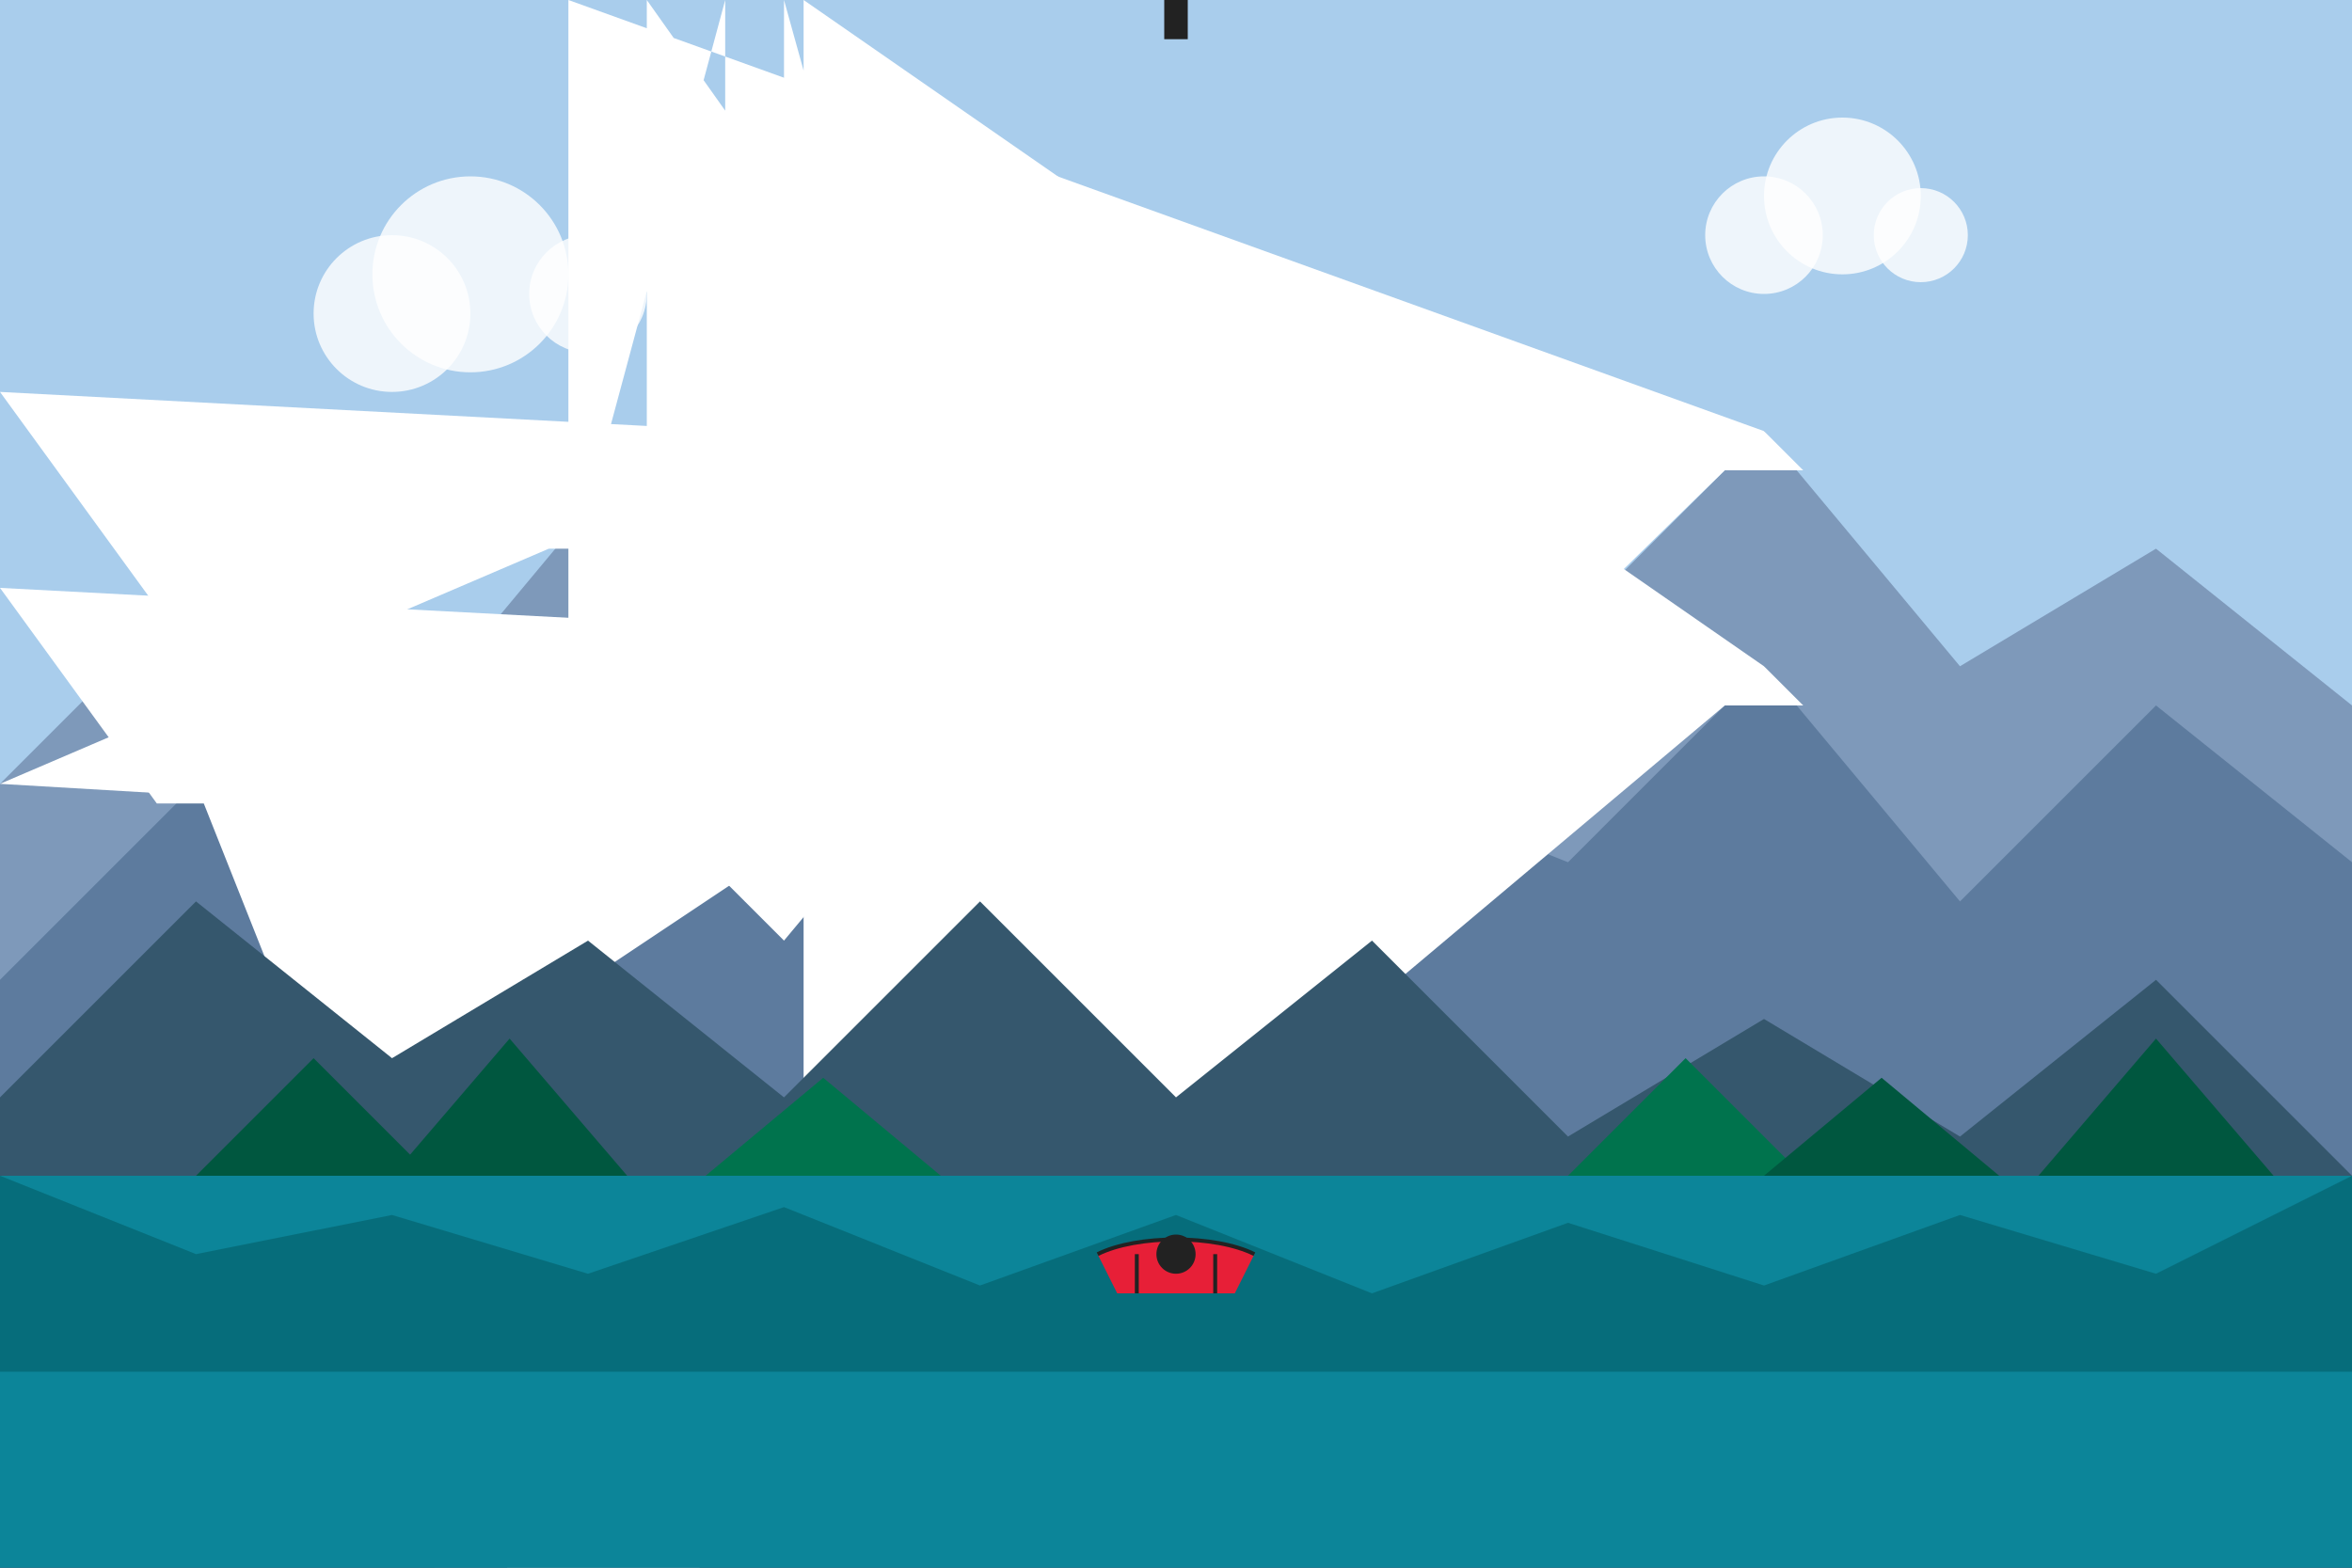 <svg width="600" height="400" viewBox="0 0 600 400" xmlns="http://www.w3.org/2000/svg">
  <style>
    .sky {
      fill: #a9cdec;
    }
    .mountains-far {
      fill: #7e99ba;
    }
    .mountains-mid {
      fill: #5d7b9e;
    }
    .mountains-near {
      fill: #35576d;
    }
    .snow-caps {
      fill: #ffffff;
    }
    .lake {
      fill: #0c8599;
    }
    .forest-dark {
      fill: #00573f;
    }
    .forest-light {
      fill: #00734d;
    }
    .canoe {
      fill: #e71f37;
    }
    .canoe-detail {
      fill: none;
      stroke: #222222;
      stroke-width: 1;
    }
    .person {
      fill: #222222;
    }
    .reflection {
      fill: #035e67;
      opacity: 0.6;
    }
    .clouds {
      fill: #ffffff;
      opacity: 0.8;
    }
  </style>
  
  <!-- Sky -->
  <rect class="sky" x="0" y="0" width="600" height="400"/>
  
  <!-- Distant Mountains with Snow Caps -->
  <polygon class="mountains-far" points="0,200 50,150 100,190 150,130 200,170 250,120 300,180 350,140 400,160 450,110 500,170 550,140 600,180 600,400 0,400"/>
  <polygon class="snow-caps" points="50,150 60,155 40,155 M 100,190 110,185 90,185 M 150,130 160,140 140,140 M 200,170 210,165 190,165 M 250,120 260,130 240,130 M 350,140 360,145 340,145 M 450,110 460,120 440,120 M 550,140 560,145 540,145"/>
  
  <!-- Mid Mountains -->
  <polygon class="mountains-mid" points="0,250 50,200 100,250 150,190 200,240 250,180 300,230 350,200 400,220 450,170 500,230 550,180 600,220 600,400 0,400"/>
  <polygon class="snow-caps" points="50,200 60,205 40,205 M 150,190 160,200 140,200 M 250,180 260,190 240,190 M 350,200 360,205 340,205 M 450,170 460,180 440,180 M 550,180 560,185 540,185"/>
  
  <!-- Near Mountains -->
  <polygon class="mountains-near" points="0,280 50,230 100,270 150,240 200,280 250,230 300,280 350,240 400,290 450,260 500,290 550,250 600,300 600,400 0,400"/>
  
  <!-- Lake -->
  <rect class="lake" x="0" y="300" width="600" height="100"/>
  
  <!-- Reflections -->
  <polygon class="reflection" points="0,300 50,320 100,310 150,325 200,308 250,328 300,310 350,330 400,312 450,328 500,310 550,325 600,300 600,350 0,350"/>
  
  <!-- Forest on Left -->
  <path class="forest-dark" d="M50,300 L80,270 L110,300 Z"/>
  <path class="forest-dark" d="M100,300 L130,265 L160,300 Z"/>
  <path class="forest-light" d="M180,300 L210,275 L240,300 Z"/>
  
  <!-- Forest on Right -->
  <path class="forest-light" d="M400,300 L430,270 L460,300 Z"/>
  <path class="forest-dark" d="M450,300 L480,275 L510,300 Z"/>
  <path class="forest-dark" d="M520,300 L550,265 L580,300 Z"/>
  
  <!-- Red Canoe on Lake -->
  <path class="canoe" d="M280,320 C290,315 310,315 320,320 L315,330 L285,330 Z"/>
  <path class="canoe-detail" d="M280,320 C290,315 310,315 320,320"/>
  <path class="canoe-detail" d="M290,320 L290,330"/>
  <path class="canoe-detail" d="M310,320 L310,330"/>
  
  <!-- Person in Canoe -->
  <circle class="person" cx="300" cy="320" r="5"/>
  <rect class="person" x="297" cy="320" width="6" height="10"/>
  <!-- Paddle -->
  <path class="person" d="M310,320 L325,335"/>
  
  <!-- Clouds -->
  <circle class="clouds" cx="100" cy="80" r="20"/>
  <circle class="clouds" cx="120" cy="70" r="25"/>
  <circle class="clouds" cx="150" cy="75" r="15"/>
  
  <circle class="clouds" cx="450" cy="60" r="15"/>
  <circle class="clouds" cx="470" cy="50" r="20"/>
  <circle class="clouds" cx="490" cy="60" r="12"/>
</svg>
